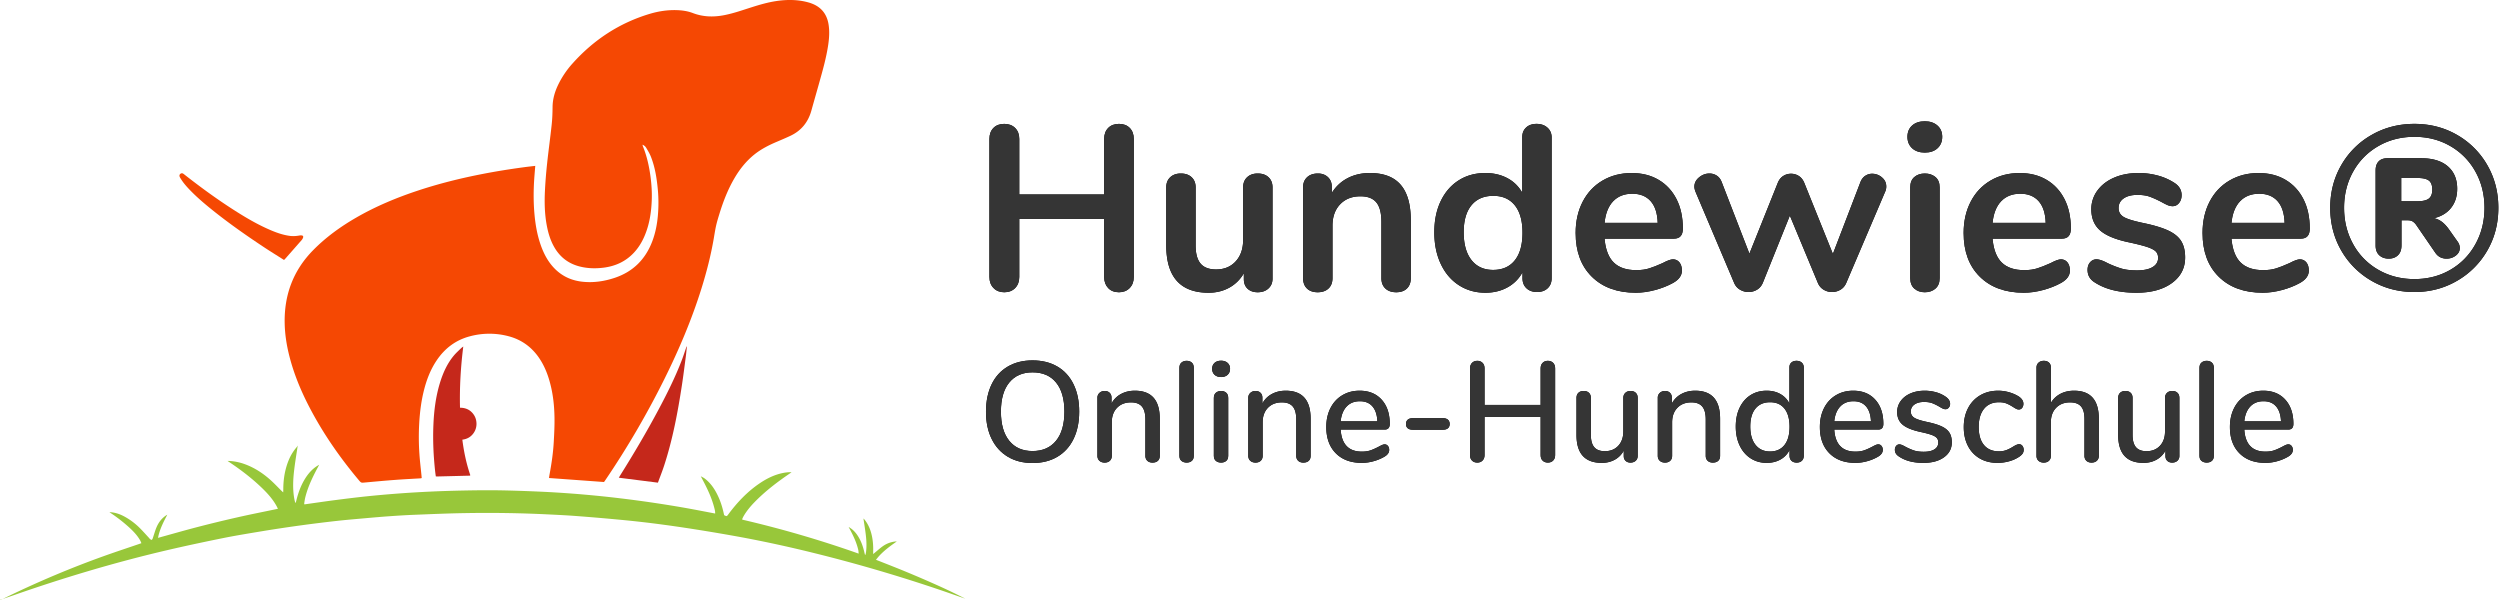 <svg height="97" width="404" xmlns="http://www.w3.org/2000/svg" xmlns:xlink="http://www.w3.org/1999/xlink"><defs><path id="a" d="m180.826 47.228c.71 0 1.286-.228 1.729-.684s.665-1.051.665-1.786v-22.306c0-.735-.215-1.324-.646-1.767-.43-.443-1.013-.665-1.748-.665s-1.317.222-1.748.665c-.43.443-.646 1.032-.646 1.767v8.968h-13.718v-8.968c0-.735-.222-1.324-.665-1.767s-1.032-.665-1.767-.665-1.317.222-1.748.665c-.43.443-.646 1.032-.646 1.767v22.306c0 .735.222 1.33.665 1.786s1.02.684 1.729.684c.735 0 1.324-.228 1.767-.684s.665-1.051.665-1.786v-9.386h13.718v9.386c0 .735.215 1.33.646 1.786.43.456 1.013.684 1.748.684z"/><path id="b" d="m195.304 47.304c1.241 0 2.356-.272 3.344-.817a6.053 6.053 0 0 0 2.356-2.337v.95c0 .659.203 1.178.608 1.558s.95.57 1.634.57c.71 0 1.286-.203 1.729-.608s.665-.937.665-1.596v-14.744c0-.684-.215-1.229-.646-1.634-.43-.405-1.013-.608-1.748-.608-.71 0-1.28.203-1.71.608s-.646.95-.646 1.634v8.474c0 1.444-.399 2.603-1.197 3.477s-1.856 1.311-3.173 1.311c-1.14 0-1.976-.317-2.508-.95s-.798-1.609-.798-2.926v-9.386c0-.684-.215-1.229-.646-1.634-.43-.405-1.013-.608-1.748-.608-.71 0-1.28.203-1.71.608s-.646.95-.646 1.634v9.348c0 5.117 2.28 7.676 6.84 7.676z"/><path id="c" d="m225.628 47.228c.735 0 1.311-.203 1.729-.608s.627-.963.627-1.672v-9.348c0-2.559-.545-4.471-1.634-5.738-1.09-1.267-2.749-1.9-4.978-1.9-1.343 0-2.546.279-3.61.836a6.426 6.426 0 0 0 -2.546 2.394v-1.026c0-.633-.209-1.146-.627-1.539s-.956-.589-1.615-.589c-.735 0-1.317.203-1.748.608-.43.405-.646.937-.646 1.596v14.706c0 .71.209 1.267.627 1.672s.994.608 1.729.608 1.317-.203 1.748-.608c.43-.405.646-.963.646-1.672v-8.474c0-1.444.412-2.597 1.235-3.458s1.919-1.292 3.287-1.292c1.165 0 2.02.33 2.565.988.545.659.817 1.71.817 3.154v9.082c0 .71.215 1.267.646 1.672.43.405 1.013.608 1.748.608z"/><path id="d" d="m248.314 20.02c.71 0 1.292.203 1.748.608s.684.937.684 1.596v22.724l-.006.201c-.04.59-.252 1.068-.64 1.433-.43.405-1 .608-1.71.608s-1.28-.203-1.71-.608-.646-.95-.646-1.634v-.95l-.144.255a5.95 5.95 0 0 1 -2.269 2.177c-1.051.583-2.248.874-3.591.874-1.596 0-3.021-.405-4.275-1.216-1.254-.81-2.23-1.957-2.926-3.439-.697-1.482-1.045-3.186-1.045-5.111s.348-3.61 1.045-5.054 1.666-2.559 2.907-3.344 2.673-1.178 4.294-1.178c1.343 0 2.533.279 3.572.836a5.8 5.8 0 0 1 2.394 2.356v-9.006l.008-.207c.041-.539.247-.983.619-1.332.418-.393.982-.589 1.691-.589zm-6.992 11.628c-1.52 0-2.698.507-3.534 1.52s-1.254 2.47-1.254 4.37c0 1.925.418 3.42 1.254 4.484s2.001 1.596 3.496 1.596c1.52 0 2.692-.52 3.515-1.558.823-1.039 1.235-2.52 1.235-4.446 0-1.925-.412-3.401-1.235-4.427s-1.982-1.539-3.477-1.539z"/><path id="e" d="m263.666 27.962c1.672 0 3.129.367 4.37 1.102s2.204 1.773 2.888 3.116 1.026 2.926 1.026 4.75c0 1.09-.481 1.634-1.444 1.634h-11.21l.033.322c.182 1.585.665 2.763 1.449 3.535.836.823 2.052 1.235 3.648 1.235.81 0 1.526-.101 2.147-.304.62-.203 1.324-.481 2.109-.836.76-.405 1.317-.608 1.672-.608.43 0 .779.165 1.045.494.266.33.399.773.399 1.33 0 .785-.469 1.444-1.406 1.976-.861.481-1.837.868-2.926 1.159-1.09.291-2.128.437-3.116.437-2.99 0-5.358-.861-7.106-2.584s-2.622-4.079-2.622-7.068c0-1.9.38-3.585 1.14-5.054.76-1.47 1.83-2.61 3.211-3.42 1.38-.81 2.945-1.216 4.693-1.216zm.114 3.344c-1.292 0-2.324.405-3.097 1.216-.773.81-1.235 1.976-1.387 3.496h8.588c-.05-1.545-.43-2.717-1.14-3.515s-1.697-1.197-2.964-1.197z"/><path id="f" d="m296.042 47.19c.507 0 .969-.127 1.387-.38s.728-.62.931-1.102l6.27-14.706a1.93 1.93 0 0 0 .19-.874c0-.583-.234-1.07-.703-1.463a2.393 2.393 0 0 0 -1.577-.589 1.98 1.98 0 0 0 -1.121.342c-.342.228-.602.57-.779 1.026l-4.446 11.59-4.636-11.514c-.203-.481-.494-.842-.874-1.083a2.297 2.297 0 0 0 -1.254-.361c-.456 0-.874.12-1.254.361-.38.24-.671.602-.874 1.083l-4.598 11.476-4.484-11.59c-.177-.456-.443-.798-.798-1.026a2.133 2.133 0 0 0 -1.178-.342c-.608 0-1.165.209-1.672.627s-.76.918-.76 1.501c0 .228.063.507.19.836l6.232 14.706c.203.481.52.849.95 1.102s.887.38 1.368.38c.507 0 .969-.127 1.387-.38s.728-.62.931-1.102l4.37-10.868 4.522 10.868c.203.481.513.849.931 1.102s.868.38 1.349.38z"/><path id="g" d="m311.052 24.656c.861 0 1.545-.234 2.052-.703s.76-1.083.76-1.843-.26-1.368-.779-1.824c-.52-.456-1.197-.684-2.033-.684-.861 0-1.545.228-2.052.684s-.76 1.064-.76 1.824.253 1.374.76 1.843 1.19.703 2.052.703z"/><path id="h" d="m311.052 47.228c.684 0 1.254-.196 1.71-.589s.684-.956.684-1.691v-14.668c0-.735-.228-1.292-.684-1.672s-1.026-.57-1.71-.57-1.248.19-1.691.57-.665.937-.665 1.672v14.668c0 .735.222 1.298.665 1.691s1.007.589 1.691.589z"/><path id="i" d="m326.366 27.962c1.672 0 3.129.367 4.37 1.102s2.204 1.773 2.888 3.116 1.026 2.926 1.026 4.75c0 1.09-.481 1.634-1.444 1.634h-11.21l.033.322c.182 1.585.665 2.763 1.449 3.535.836.823 2.052 1.235 3.648 1.235.81 0 1.526-.101 2.147-.304.62-.203 1.324-.481 2.109-.836.76-.405 1.317-.608 1.672-.608.43 0 .779.165 1.045.494.266.33.399.773.399 1.33 0 .785-.469 1.444-1.406 1.976-.861.481-1.837.868-2.926 1.159-1.09.291-2.128.437-3.116.437-2.99 0-5.358-.861-7.106-2.584s-2.622-4.079-2.622-7.068c0-1.9.38-3.585 1.14-5.054.76-1.47 1.83-2.61 3.211-3.42 1.38-.81 2.945-1.216 4.693-1.216zm.114 3.344c-1.292 0-2.324.405-3.097 1.216-.773.81-1.235 1.976-1.387 3.496h8.588c-.05-1.545-.43-2.717-1.14-3.515s-1.697-1.197-2.964-1.197z"/><path id="j" d="m345.252 47.304c2.381 0 4.288-.52 5.719-1.558 1.431-1.039 2.147-2.42 2.147-4.142 0-1.064-.209-1.938-.627-2.622s-1.108-1.254-2.071-1.71-2.293-.861-3.99-1.216c-1.596-.33-2.673-.659-3.23-.988-.557-.33-.836-.81-.836-1.444 0-.659.272-1.178.817-1.558s1.286-.57 2.223-.57c.785 0 1.444.095 1.976.285s1.165.475 1.9.855c.405.228.741.399 1.007.513s.538.171.817.171c.405 0 .747-.171 1.026-.513s.418-.766.418-1.273c0-.836-.405-1.507-1.216-2.014a9.357 9.357 0 0 0 -2.66-1.159 11.788 11.788 0 0 0 -3.078-.399c-1.47 0-2.78.247-3.933.741s-2.058 1.19-2.717 2.09a4.99 4.99 0 0 0 -.988 3.021c0 1.47.488 2.622 1.463 3.458s2.59 1.482 4.845 1.938c1.267.279 2.21.526 2.831.741.62.215 1.051.45 1.292.703.24.253.361.595.361 1.026 0 .633-.298 1.127-.893 1.482s-1.425.532-2.489.532c-1.039 0-1.894-.101-2.565-.304a16.634 16.634 0 0 1 -2.223-.874c-.76-.405-1.355-.608-1.786-.608-.405 0-.747.158-1.026.475s-.418.728-.418 1.235c0 .887.405 1.57 1.216 2.052 1.697 1.09 3.927 1.634 6.688 1.634z"/><path id="k" d="m364.974 27.962c1.672 0 3.129.367 4.37 1.102s2.204 1.773 2.888 3.116 1.026 2.926 1.026 4.75c0 1.09-.481 1.634-1.444 1.634h-11.21l.033.322c.182 1.585.665 2.763 1.449 3.535.836.823 2.052 1.235 3.648 1.235.81 0 1.526-.101 2.147-.304.62-.203 1.324-.481 2.109-.836.76-.405 1.317-.608 1.672-.608.43 0 .779.165 1.045.494.266.33.399.773.399 1.33 0 .785-.469 1.444-1.406 1.976-.861.481-1.837.868-2.926 1.159-1.09.291-2.128.437-3.116.437-2.99 0-5.358-.861-7.106-2.584s-2.622-4.079-2.622-7.068c0-1.9.38-3.585 1.14-5.054.76-1.47 1.83-2.61 3.211-3.42 1.38-.81 2.945-1.216 4.693-1.216zm.114 3.344c-1.292 0-2.324.405-3.097 1.216-.773.81-1.235 1.976-1.387 3.496h8.588c-.05-1.545-.43-2.717-1.14-3.515s-1.697-1.197-2.964-1.197z"/><path id="l" d="m390.168 20.02c2.533 0 4.832.595 6.897 1.786a13.092 13.092 0 0 1 4.883 4.883c1.19 2.065 1.786 4.364 1.786 6.897s-.595 4.832-1.786 6.897a13.192 13.192 0 0 1 -4.902 4.902c-2.077 1.203-4.37 1.805-6.878 1.805-2.533 0-4.839-.602-6.916-1.805a13.192 13.192 0 0 1 -4.902-4.902c-1.19-2.065-1.786-4.364-1.786-6.897s.595-4.832 1.786-6.897a13.051 13.051 0 0 1 4.902-4.883c2.077-1.19 4.383-1.786 6.916-1.786zm0 2.09c-2.153 0-4.098.5-5.833 1.501-1.735 1-3.09 2.375-4.066 4.123-.975 1.748-1.463 3.699-1.463 5.852s.488 4.11 1.463 5.871a10.65 10.65 0 0 0 4.066 4.142c1.735 1 3.68 1.501 5.833 1.501s4.091-.5 5.814-1.501c1.723-1 3.072-2.381 4.047-4.142.975-1.76 1.463-3.718 1.463-5.871s-.488-4.104-1.463-5.852a10.726 10.726 0 0 0 -4.047-4.123c-1.723-1-3.66-1.501-5.814-1.501z"/><path id="m" d="m391.232 25.568.346.005c1.707.051 3.036.487 3.986 1.306 1.013.874 1.52 2.084 1.52 3.629 0 1.216-.33 2.242-.988 3.078-.659.836-1.583 1.393-2.774 1.672.456.101.868.285 1.235.551s.741.652 1.121 1.159l1.368 1.938.107.143c.233.335.349.68.349 1.035 0 .481-.215.887-.646 1.216-.43.33-.925.494-1.482.494-.785 0-1.393-.317-1.824-.95l-3.002-4.37-.122-.173a2.049 2.049 0 0 0 -.505-.492c-.215-.14-.488-.209-.817-.209h-1.026v4.066l-.007.222c-.038.577-.225 1.028-.563 1.355-.38.367-.874.551-1.482.551-.633 0-1.146-.184-1.539-.551s-.589-.893-.589-1.577v-12.122l.006-.206c.033-.534.195-.953.488-1.257.33-.342.81-.513 1.444-.513zm-.57 3.192h-2.622v3.762h2.622c.861 0 1.476-.146 1.843-.437s.551-.766.551-1.425c0-.71-.184-1.203-.551-1.482s-.982-.418-1.843-.418z"/><path id="n" d="m166.855 58.24c1.549 0 2.89.334 4.025 1 1.135.667 2.005 1.626 2.61 2.875.606 1.25.909 2.718.909 4.405s-.303 3.155-.909 4.404c-.605 1.25-1.475 2.212-2.61 2.887s-2.476 1.012-4.025 1.012c-1.533 0-2.863-.337-3.99-1.012s-1.998-1.633-2.611-2.875-.92-2.706-.92-4.393c0-1.702.303-3.178.909-4.428.605-1.25 1.475-2.208 2.61-2.875 1.135-.666 2.469-1 4.002-1zm0 1.932c-1.61 0-2.863.548-3.76 1.645-.898 1.096-1.346 2.664-1.346 4.703 0 2.04.448 3.611 1.346 4.715.897 1.104 2.15 1.656 3.76 1.656 1.625 0 2.89-.552 3.795-1.656s1.357-2.676 1.357-4.715c0-2.04-.448-3.607-1.346-4.703-.897-1.097-2.165-1.645-3.806-1.645z"/><path id="o" d="m186.244 74.754c.368 0 .655-.096.863-.288.207-.191.31-.463.31-.816v-5.98c0-3.02-1.342-4.531-4.025-4.531-.828 0-1.572.176-2.231.529a3.731 3.731 0 0 0 -1.541 1.541v-.943c0-.322-.1-.583-.299-.782-.2-.2-.468-.299-.805-.299s-.617.103-.84.31a1.036 1.036 0 0 0 -.333.794v9.361c0 .337.107.606.322.805.215.2.498.299.851.299s.633-.1.84-.299c.207-.2.31-.468.31-.805v-5.405c0-.981.284-1.763.851-2.346s1.319-.874 2.254-.874c.797 0 1.384.222 1.76.667.375.445.563 1.142.563 2.093v5.865c0 .337.103.606.31.805.208.2.487.299.84.299z"/><path id="p" d="m191.764 74.754c.337 0 .613-.092.828-.276s.322-.46.322-.828v-14.214c0-.368-.107-.648-.322-.84-.215-.191-.49-.287-.828-.287-.337 0-.617.096-.84.288-.222.191-.333.471-.333.839v14.214c0 .368.111.644.333.828.223.184.503.276.84.276z"/><path id="q" d="m197.33 60.931c.445 0 .797-.123 1.058-.368.26-.245.391-.567.391-.966s-.134-.717-.403-.955c-.268-.237-.617-.356-1.046-.356-.445 0-.797.119-1.058.356-.26.238-.391.556-.391.955s.13.72.391.966c.26.245.613.368 1.058.368z"/><path id="r" d="m197.33 74.754c.337 0 .613-.092.828-.276s.322-.46.322-.828v-9.338c0-.368-.107-.648-.322-.84-.215-.191-.49-.287-.828-.287-.337 0-.617.096-.84.287-.222.192-.333.472-.333.84v9.338c0 .368.111.644.333.828.223.184.503.276.84.276z"/><path id="s" d="m210.624 74.754c.368 0 .656-.096.863-.288.207-.191.31-.463.31-.816v-5.98c0-3.02-1.342-4.531-4.025-4.531-.828 0-1.572.176-2.231.529a3.731 3.731 0 0 0 -1.541 1.541v-.943c0-.322-.1-.583-.299-.782-.2-.2-.468-.299-.805-.299s-.617.103-.84.31a1.036 1.036 0 0 0 -.333.794v9.361c0 .337.107.606.322.805.215.2.498.299.851.299s.633-.1.84-.299c.207-.2.31-.468.31-.805v-5.405c0-.981.284-1.763.851-2.346s1.319-.874 2.254-.874c.797 0 1.384.222 1.76.667.375.445.563 1.142.563 2.093v5.865c0 .337.103.606.31.805.208.2.487.299.84.299z"/><path id="t" d="m219.709 63.139c1.503 0 2.691.483 3.565 1.449s1.311 2.27 1.311 3.91c0 .613-.276.92-.828.92h-7.107l.02.242c.213 2.215 1.35 3.323 3.407 3.323.567 0 1.058-.077 1.472-.23s.851-.353 1.311-.598c.046-.03.172-.096.38-.195.206-.1.379-.15.517-.15.215 0 .391.084.529.253s.207.383.207.644c0 .445-.276.82-.828 1.127a7.296 7.296 0 0 1 -1.76.713 7.134 7.134 0 0 1 -1.828.253c-1.779 0-3.182-.517-4.209-1.552s-1.541-2.45-1.541-4.244c0-1.15.226-2.17.679-3.059.452-.89 1.088-1.58 1.909-2.07.82-.49 1.751-.736 2.794-.736zm.046 1.702c-.89 0-1.602.284-2.139.851s-.859 1.365-.966 2.392h5.934c-.046-1.043-.31-1.844-.793-2.404s-1.162-.839-2.036-.839z"/><path id="u" d="m233.187 69.441c.353 0 .621-.08.805-.242.184-.16.276-.387.276-.678s-.092-.521-.276-.69-.452-.253-.805-.253h-4.899c-.353 0-.621.084-.805.253s-.276.399-.276.69.092.517.276.678c.184.162.452.242.805.242z"/><path id="v" d="m250.138 74.754c.353 0 .636-.111.851-.334.215-.222.322-.51.322-.862v-14.053c0-.353-.107-.64-.322-.863-.215-.222-.498-.333-.851-.333s-.636.111-.851.334c-.215.222-.322.51-.322.862v5.934h-9.062v-5.934c0-.353-.107-.64-.322-.863-.215-.222-.498-.333-.851-.333s-.636.111-.851.334c-.215.222-.322.51-.322.862v14.053c0 .368.107.66.322.874.215.215.498.322.851.322s.636-.111.851-.334c.215-.222.322-.51.322-.862v-6.187h9.062v6.187c0 .368.107.66.322.874.215.215.498.322.851.322z"/><path id="w" d="m258.855 74.8c.767 0 1.46-.169 2.082-.506a3.602 3.602 0 0 0 1.46-1.472v.874c0 .322.1.579.299.77.2.192.46.288.782.288.353 0 .636-.1.851-.299.215-.2.322-.46.322-.782v-9.361c0-.353-.103-.629-.31-.828-.207-.2-.487-.299-.84-.299s-.636.103-.851.31c-.215.208-.322.48-.322.817v5.405c0 .966-.272 1.74-.816 2.323-.545.583-1.27.874-2.174.874-.767 0-1.334-.215-1.702-.644-.368-.43-.552-1.096-.552-2.001v-5.957c0-.353-.103-.629-.31-.828-.207-.2-.487-.299-.84-.299-.368 0-.655.1-.863.299-.207.2-.31.475-.31.828v5.98c0 3.005 1.365 4.508 4.094 4.508z"/><path id="x" d="m276.795 74.754c.368 0 .655-.096.863-.288.207-.191.31-.463.31-.816v-5.98c0-3.02-1.342-4.531-4.025-4.531-.828 0-1.572.176-2.231.529a3.731 3.731 0 0 0 -1.541 1.541v-.943c0-.322-.1-.583-.299-.782-.2-.2-.468-.299-.805-.299s-.617.103-.84.31a1.036 1.036 0 0 0 -.333.794v9.361c0 .337.107.606.322.805.215.2.498.299.851.299s.632-.1.84-.299c.207-.2.31-.468.31-.805v-5.405c0-.981.284-1.763.851-2.346s1.319-.874 2.254-.874c.797 0 1.384.222 1.76.667.375.445.563 1.142.563 2.093v5.865c0 .337.103.606.31.805.208.2.487.299.84.299z"/><path id="y" d="m290.319 58.309c.353 0 .636.1.851.299.215.2.322.468.322.805v14.214l-.006.146c-.026.284-.127.511-.304.682-.208.2-.487.299-.84.299s-.632-.1-.84-.299c-.207-.2-.31-.475-.31-.828v-.92l-.118.22a3.534 3.534 0 0 1 -1.354 1.332c-.644.36-1.388.541-2.231.541-.966 0-1.828-.245-2.587-.736-.76-.49-1.35-1.18-1.772-2.07-.421-.89-.632-1.909-.632-3.059 0-1.165.21-2.185.632-3.059s1.009-1.549 1.76-2.024 1.618-.713 2.599-.713c.843 0 1.583.18 2.22.54.636.36 1.123.87 1.46 1.53v-5.842l.006-.134a.962.962 0 0 1 .304-.636c.208-.192.487-.288.84-.288zm-4.278 6.693c-1.012 0-1.798.341-2.358 1.023-.56.683-.839 1.653-.839 2.91s.284 2.242.851 2.956c.567.712 1.35 1.069 2.346 1.069.997 0 1.771-.345 2.323-1.035s.828-1.671.828-2.944-.272-2.254-.817-2.944c-.544-.69-1.322-1.035-2.334-1.035z"/><path id="z" d="m299.473 63.139c1.503 0 2.691.483 3.565 1.449s1.311 2.27 1.311 3.91c0 .613-.276.92-.828.92h-7.107l.02.242c.213 2.215 1.35 3.323 3.407 3.323.567 0 1.058-.077 1.472-.23s.851-.353 1.311-.598c.046-.03.172-.096.38-.195.207-.1.379-.15.517-.15.215 0 .391.084.529.253s.207.383.207.644c0 .445-.276.82-.828 1.127a7.296 7.296 0 0 1 -1.76.713 7.134 7.134 0 0 1 -1.828.253c-1.779 0-3.182-.517-4.209-1.552s-1.541-2.45-1.541-4.244c0-1.15.226-2.17.678-3.059.453-.89 1.09-1.58 1.91-2.07s1.751-.736 2.794-.736zm.046 1.702c-.89 0-1.602.284-2.139.851s-.859 1.365-.966 2.392h5.934c-.046-1.043-.31-1.844-.793-2.404s-1.162-.839-2.036-.839z"/><path id="A" d="m310.812 74.8c1.395 0 2.51-.303 3.346-.909.836-.605 1.254-1.406 1.254-2.403 0-.629-.126-1.146-.38-1.552-.252-.407-.67-.748-1.253-1.024s-1.388-.521-2.415-.736c-.997-.215-1.675-.44-2.035-.678a1.133 1.133 0 0 1 -.541-1.001c0-.475.195-.851.587-1.127.39-.276.908-.414 1.552-.414.537 0 .985.069 1.345.207s.748.33 1.162.575c.23.138.414.238.552.299s.276.092.414.092c.2 0 .372-.084.518-.253a.917.917 0 0 0 .218-.621c0-.445-.253-.836-.759-1.173a5.067 5.067 0 0 0 -1.541-.701 6.705 6.705 0 0 0 -1.794-.242c-.859 0-1.625.146-2.3.437s-1.204.702-1.587 1.23a2.964 2.964 0 0 0 -.575 1.783c0 .859.295 1.537.886 2.035.59.499 1.56.894 2.909 1.185.782.169 1.372.326 1.771.472.399.145.678.31.84.494.16.184.241.43.241.736 0 .475-.207.843-.621 1.104-.414.26-.989.391-1.725.391-.66 0-1.207-.077-1.644-.23a9.676 9.676 0 0 1 -1.346-.598c-.43-.245-.744-.368-.943-.368a.653.653 0 0 0 -.529.253.949.949 0 0 0 -.207.621c0 .23.058.437.173.621s.31.36.586.529c.997.644 2.277.966 3.841.966z"/><path id="B" d="m322.795 74.8c.629 0 1.25-.084 1.863-.253a5.518 5.518 0 0 0 1.61-.713c.276-.184.472-.364.587-.54.114-.177.172-.372.172-.587 0-.26-.069-.48-.207-.655a.643.643 0 0 0 -.529-.265c-.138 0-.291.038-.46.115a4.117 4.117 0 0 0 -.506.276c-.368.23-.728.414-1.081.552a3.33 3.33 0 0 1 -1.219.207c-1.043 0-1.848-.341-2.415-1.023-.567-.683-.851-1.653-.851-2.91s.287-2.239.863-2.944c.575-.705 1.383-1.058 2.426-1.058.46 0 .855.065 1.185.196.33.13.686.318 1.069.563.215.138.391.242.529.31a.919.919 0 0 0 .414.104.643.643 0 0 0 .529-.264c.138-.177.207-.395.207-.656 0-.445-.245-.836-.736-1.173a6.014 6.014 0 0 0 -1.575-.69 6.38 6.38 0 0 0 -1.76-.253c-1.089 0-2.055.245-2.898.736a5.07 5.07 0 0 0 -1.966 2.07c-.468.89-.702 1.917-.702 3.082 0 1.15.226 2.162.678 3.036a4.868 4.868 0 0 0 1.91 2.024c.82.475 1.774.713 2.863.713z"/><path id="C" d="m337.998 74.754c.353 0 .636-.1.851-.299.215-.2.322-.468.322-.805v-5.98c0-3.02-1.334-4.531-4.002-4.531-.828 0-1.564.169-2.208.506a3.843 3.843 0 0 0 -1.541 1.472v-5.75c0-.322-.103-.579-.31-.77-.208-.192-.48-.288-.817-.288-.353 0-.64.1-.863.299-.222.2-.333.468-.333.805v14.237c0 .337.107.606.322.805.215.2.498.299.851.299s.632-.1.84-.299c.207-.2.31-.468.31-.805v-5.405c0-.981.284-1.763.851-2.346s1.319-.874 2.254-.874c.797 0 1.384.215 1.76.644.375.43.563 1.104.563 2.024v5.957c0 .337.103.606.31.805.207.2.487.299.84.299z"/><path id="D" d="m346.393 74.8c.767 0 1.46-.169 2.082-.506a3.602 3.602 0 0 0 1.46-1.472v.874c0 .322.1.579.299.77.2.192.46.288.782.288.353 0 .636-.1.851-.299.215-.2.322-.46.322-.782v-9.361c0-.353-.103-.629-.31-.828-.208-.2-.487-.299-.84-.299s-.636.103-.851.31c-.215.208-.322.48-.322.817v5.405c0 .966-.272 1.74-.816 2.323-.545.583-1.27.874-2.174.874-.767 0-1.334-.215-1.702-.644-.368-.43-.552-1.096-.552-2.001v-5.957c0-.353-.103-.629-.31-.828-.208-.2-.487-.299-.84-.299-.368 0-.655.1-.862.299-.208.2-.311.475-.311.828v5.98c0 3.005 1.365 4.508 4.094 4.508z"/><path id="E" d="m356.605 74.754c.337 0 .613-.092.828-.276s.322-.46.322-.828v-14.214c0-.368-.107-.648-.322-.84-.215-.191-.49-.287-.828-.287-.337 0-.617.096-.84.288-.222.191-.333.471-.333.839v14.214c0 .368.111.644.333.828.223.184.503.276.84.276z"/><path id="F" d="m365.736 63.139c1.503 0 2.691.483 3.565 1.449s1.311 2.27 1.311 3.91c0 .613-.276.92-.828.92h-7.107l.02.242c.213 2.215 1.35 3.323 3.407 3.323.567 0 1.058-.077 1.472-.23s.851-.353 1.311-.598c.046-.03.173-.096.38-.195.207-.1.379-.15.517-.15.215 0 .391.084.529.253s.207.383.207.644c0 .445-.276.82-.828 1.127a7.296 7.296 0 0 1 -1.76.713 7.134 7.134 0 0 1 -1.828.253c-1.779 0-3.182-.517-4.209-1.552s-1.541-2.45-1.541-4.244c0-1.15.226-2.17.679-3.059.452-.89 1.088-1.58 1.909-2.07.82-.49 1.751-.736 2.794-.736zm.046 1.702c-.89 0-1.602.284-2.139.851s-.859 1.365-.966 2.392h5.934c-.046-1.043-.31-1.844-.793-2.404s-1.162-.839-2.036-.839z"/></defs><g fill="none"><use fill="#000" xlink:href="#a"/><use fill="#353535" xlink:href="#a"/><use fill="#000" xlink:href="#b"/><use fill="#353535" xlink:href="#b"/><use fill="#000" xlink:href="#c"/><use fill="#353535" xlink:href="#c"/><use fill="#000" xlink:href="#d"/><use fill="#353535" xlink:href="#d"/><use fill="#000" xlink:href="#e"/><use fill="#353535" xlink:href="#e"/><use fill="#000" xlink:href="#f"/><use fill="#353535" xlink:href="#f"/><use fill="#000" xlink:href="#g"/><use fill="#353535" xlink:href="#g"/><use fill="#000" xlink:href="#h"/><use fill="#353535" xlink:href="#h"/><use fill="#000" xlink:href="#i"/><use fill="#353535" xlink:href="#i"/><use fill="#000" xlink:href="#j"/><use fill="#353535" xlink:href="#j"/><use fill="#000" xlink:href="#k"/><use fill="#353535" xlink:href="#k"/><use fill="#000" xlink:href="#l"/><use fill="#353535" xlink:href="#l"/><use fill="#000" xlink:href="#m"/><use fill="#353535" xlink:href="#m"/><use fill="#000" xlink:href="#n"/><use fill="#353535" xlink:href="#n"/><use fill="#000" xlink:href="#o"/><use fill="#353535" xlink:href="#o"/><use fill="#000" xlink:href="#p"/><use fill="#353535" xlink:href="#p"/><use fill="#000" xlink:href="#q"/><use fill="#353535" xlink:href="#q"/><use fill="#000" xlink:href="#r"/><use fill="#353535" xlink:href="#r"/><use fill="#000" xlink:href="#s"/><use fill="#353535" xlink:href="#s"/><use fill="#000" xlink:href="#t"/><use fill="#353535" xlink:href="#t"/><use fill="#000" xlink:href="#u"/><use fill="#353535" xlink:href="#u"/><use fill="#000" xlink:href="#v"/><use fill="#353535" xlink:href="#v"/><use fill="#000" xlink:href="#w"/><use fill="#353535" xlink:href="#w"/><use fill="#000" xlink:href="#x"/><use fill="#353535" xlink:href="#x"/><use fill="#000" xlink:href="#y"/><use fill="#353535" xlink:href="#y"/><use fill="#000" xlink:href="#z"/><use fill="#353535" xlink:href="#z"/><use fill="#000" xlink:href="#A"/><use fill="#353535" xlink:href="#A"/><use fill="#000" xlink:href="#B"/><use fill="#353535" xlink:href="#B"/><use fill="#000" xlink:href="#C"/><use fill="#353535" xlink:href="#C"/><use fill="#000" xlink:href="#D"/><use fill="#353535" xlink:href="#D"/><use fill="#000" xlink:href="#E"/><use fill="#353535" xlink:href="#E"/><use fill="#000" xlink:href="#F"/><use fill="#353535" xlink:href="#F"/><path d="m86.498 26.804c-.046.563-.088 1.063-.127 1.563-.166 2.103-.19 4.204.005 6.308.155 1.674.443 3.32 1 4.91.509 1.454 1.217 2.79 2.32 3.885 1.256 1.247 2.782 1.896 4.522 2.067 1.76.174 3.474-.086 5.14-.645 2.943-.988 4.941-2.977 6.046-5.885.522-1.375.795-2.806.916-4.27a23.132 23.132 0 0 0 -.01-4.041c-.17-1.836-.445-3.654-1.126-5.38-.193-.486-.471-.942-.737-1.395a1.19 1.19 0 0 0 -.628-.536c.037.125.056.216.09.302.628 1.55.986 3.169 1.208 4.822.172 1.277.254 2.56.206 3.847-.075 2.003-.38 3.96-1.18 5.815-.427.991-.984 1.9-1.724 2.685-1.332 1.416-2.992 2.163-4.892 2.401-1.315.164-2.623.129-3.914-.21-1.789-.47-3.137-1.517-4.056-3.13-.625-1.095-.977-2.285-1.205-3.518-.34-1.833-.382-3.686-.292-5.54.072-1.483.196-2.967.353-4.444.224-2.105.518-4.201.742-6.305.1-.938.131-1.886.14-2.83.014-1.265.356-2.436.894-3.56a14.74 14.74 0 0 1 2.358-3.491c3.428-3.817 7.563-6.527 12.475-7.997 1.448-.433 2.93-.648 4.447-.589.856.034 1.698.161 2.498.468 1.682.644 3.395.674 5.136.326 1.501-.3 2.941-.813 4.396-1.274 1.29-.408 2.587-.785 3.927-.987 1.802-.273 3.592-.26 5.356.257.192.057.38.127.565.204 1.453.608 2.28 1.716 2.541 3.263.182 1.08.12 2.162-.033 3.239-.319 2.238-.956 4.401-1.562 6.571-.387 1.382-.786 2.76-1.168 4.142-.52 1.884-1.633 3.268-3.397 4.097-.725.34-1.464.654-2.201.967-1.296.55-2.545 1.183-3.65 2.074-1.297 1.047-2.318 2.328-3.162 3.76-1.086 1.843-1.85 3.824-2.475 5.864-.185.6-.37 1.204-.51 1.817-.155.686-.262 1.384-.38 2.079-.474 2.773-1.173 5.489-2.013 8.17-1.574 5.02-3.624 9.845-5.96 14.55a140.47 140.47 0 0 1 -9.545 16.347c-.077.114-.158.225-.222.316l-8.893-.647c.034-.218.065-.44.106-.659.314-1.71.568-3.431.665-5.169.072-1.295.139-2.595.12-3.891-.033-2.263-.305-4.498-1.024-6.66-.36-1.08-.835-2.104-1.48-3.044-1.217-1.773-2.86-2.95-4.927-3.49a12.108 12.108 0 0 0 -6.24.013c-2.277.6-4.048 1.932-5.365 3.885-.99 1.467-1.618 3.094-2.052 4.801-.442 1.74-.665 3.51-.77 5.301a39.78 39.78 0 0 0 .03 5.065c.079 1.156.221 2.307.335 3.46.012.125.021.25.034.395-.068.018-.123.042-.18.046-1.362.083-2.725.147-4.086.25-1.634.122-3.267.271-4.9.422-.62.057-.619.074-1.014-.397-3.096-3.691-5.83-7.63-8.047-11.922-1.337-2.59-2.442-5.272-3.16-8.106-.449-1.765-.73-3.555-.76-5.377-.074-4.528 1.387-8.454 4.563-11.7 2.072-2.116 4.446-3.831 7-5.305 3.161-1.825 6.51-3.219 9.963-4.363 3.403-1.127 6.873-1.99 10.388-2.676 2.248-.44 4.51-.798 6.778-1.105.581-.079 1.165-.14 1.804-.216" fill="#f54803"/><path d="m113.239 76.956c.225.13.468.238.673.396 1.058.82 1.741 1.923 2.269 3.14.385.89.647 1.817.838 2.758.42.215.424.212.681-.135 1.438-1.938 3.076-3.668 5.076-5.02 1.18-.797 2.442-1.412 3.847-1.679.418-.08.843-.116 1.294-.11-.08.06-.157.123-.24.18-2.05 1.392-4.017 2.888-5.755 4.675-.654.672-1.252 1.393-1.732 2.208a5.362 5.362 0 0 0 -.208.407c-.02.042-.023.094-.045.195a176.2 176.2 0 0 1 18.824 5.494c-.025-.24-.025-.413-.062-.576-.244-1.103-.713-2.117-1.23-3.11-.097-.186-.196-.37-.328-.62.628.351 1.054.807 1.413 1.333.572.842.904 1.785 1.129 2.772.025.112.053.223.083.333.006.022.032.038.082.095.037-.16.076-.289.095-.421.13-.93.085-1.86-.023-2.785-.105-.896-.255-1.788-.388-2.7.057.056.123.112.177.179.694.862 1.061 1.867 1.251 2.95.124.705.166 1.416.148 2.132-.004.138 0 .276 0 .491.13-.11.208-.178.289-.244.43-.351.84-.73 1.294-1.045a4.244 4.244 0 0 1 2.228-.76c-.126.094-.222.168-.321.237-.882.615-1.732 1.268-2.473 2.056-.188.2-.356.42-.571.676 1.672.665 3.295 1.291 4.901 1.957 1.615.668 3.22 1.36 4.816 2.072a98.886 98.886 0 0 1 4.729 2.263l-2.265-.788a249.856 249.856 0 0 0 -22.238-6.602 204.65 204.65 0 0 0 -11.218-2.456c-2.58-.479-5.165-.922-7.756-1.33a223.164 223.164 0 0 0 -6.745-.97c-1.955-.246-3.915-.46-5.877-.64-2.3-.218-4.602-.41-6.906-.584-1.452-.11-2.908-.177-4.363-.25a202.43 202.43 0 0 0 -13.336-.214c-2.788.043-5.574.165-8.36.276-1.443.057-2.885.152-4.325.255-1.39.1-2.778.228-4.167.35-1.2.107-2.401.21-3.6.336a233.18 233.18 0 0 0 -12.645 1.736c-2.092.35-4.186.689-6.265 1.11-2.988.606-5.973 1.24-8.943 1.934-8.417 1.968-16.69 4.446-24.855 7.301-.687.24-1.379.468-2.067.704-.028.01-.046.053-.07.08l.004.002 1.382-.67a157.672 157.672 0 0 1 15.257-6.416c1.926-.694 3.873-1.332 5.81-1.996.118-.04.235-.082.399-.139-.073-.164-.125-.316-.203-.453-.443-.783-1.053-1.424-1.703-2.029a24.8 24.8 0 0 0 -3.01-2.358l-.253-.175c1.059.037 1.941.411 2.782.91.803.48 1.542 1.061 2.198 1.729.49.494.95 1.017 1.424 1.527.051.056.09.127.15.17.084.063.194.16.269.142.075-.019.144-.152.178-.248.208-.6.368-1.219.617-1.8.336-.782.838-1.449 1.562-1.918.039-.025.08-.047.176-.102-.64 1.216-1.245 2.38-1.5 3.744 2.173-.599 4.289-1.21 6.42-1.762a212.585 212.585 0 0 1 6.44-1.562c2.151-.487 4.315-.912 6.515-1.374-.092-.184-.164-.344-.25-.496-.595-1.064-1.397-1.959-2.26-2.8-1.665-1.62-3.503-3.016-5.429-4.298l-.206-.144c.97.02 1.929.205 2.837.545 1.53.566 2.878 1.445 4.094 2.53.62.555 1.192 1.168 1.786 1.754.067.066.138.128.28.258.006-.244.013-.402.014-.56.013-1.647.276-3.246.925-4.765a7.722 7.722 0 0 1 1.246-1.995c.056-.066.096-.146.164-.25-.212 1.448-.45 2.816-.603 4.193-.162 1.458-.215 2.925.043 4.383.039.22.1.437.15.655l.09.001c.037-.137.075-.274.109-.412.304-1.23.737-2.407 1.409-3.484.496-.795 1.1-1.487 1.884-2.003.1-.066.207-.123.388-.23-.946 1.751-1.806 3.444-2.261 5.31-.075.309-.111.627-.162.941-.006.034.012.071.028.156 1.688-.237 3.37-.487 5.057-.705 1.705-.221 3.413-.431 5.123-.609 3.398-.347 6.806-.598 10.218-.755 1.718-.08 3.439-.133 5.16-.169 1.707-.035 3.416-.058 5.124-.044 1.709.015 3.417.066 5.124.128 1.707.063 3.414.14 5.118.247 3.422.215 6.836.528 10.24.94 3.402.411 6.794.91 10.17 1.498 1.675.293 3.345.626 5.044.946.015-.389-.085-.716-.172-1.043-.406-1.535-1.082-2.955-1.82-4.349l-.334-.64-.002.001z" fill="#98c73a"/><path d="m74.865 56c-.415 3.327-.608 6.587-.527 9.89.793.002 1.478.246 2.01.85.377.427.594.932.641 1.506a2.58 2.58 0 0 1 -.58 1.902c-.437.536-1.01.818-1.694.903.25 1.981.654 3.89 1.286 5.735l-.028.042c-.008.01-.015.022-.025.025a.24.24 0 0 1 -.07.015c-1.761.045-3.523.089-5.284.132-.046 0-.093-.011-.166-.02-.035-.257-.075-.512-.103-.768-.274-2.497-.392-5.002-.288-7.513.095-2.313.377-4.6 1.056-6.818.494-1.61 1.17-3.127 2.246-4.416.358-.43.781-.803 1.179-1.197.084-.083.186-.145.347-.268m36.135.014c-.06.55-.108 1.1-.18 1.65-.202 1.536-.393 3.075-.627 4.607-.673 4.393-1.492 8.753-2.873 12.979-.3.919-.66 1.817-1.002 2.75l-6.318-.8c.077-.13.145-.252.218-.37 2.18-3.477 4.27-7.012 6.203-10.642 1.375-2.58 2.683-5.197 3.738-7.937.247-.64.455-1.296.68-1.945.035-.102.065-.204.098-.306z" fill="#c5281b"/><path d="m45.879 42c-1.11-.707-2.236-1.398-3.336-2.129-3.034-2.014-6.012-4.11-8.836-6.424-1.072-.88-2.116-1.794-3.077-2.8-.52-.543-1.013-1.11-1.413-1.753-.066-.107-.135-.214-.182-.33-.075-.186-.027-.368.116-.475.158-.12.323-.117.484-.005.081.056.159.12.237.181 2.508 1.964 5.076 3.84 7.751 5.562 1.972 1.268 3.984 2.464 6.143 3.38.997.423 2.016.776 3.096.916.5.064.99.03 1.48-.057.133-.024.273-.04.406-.023.225.03.3.161.22.376a1.18 1.18 0 0 1 -.203.357c-.922 1.057-1.85 2.108-2.778 3.16-.024.027-.064.038-.108.064" fill="#f54803"/></g></svg>